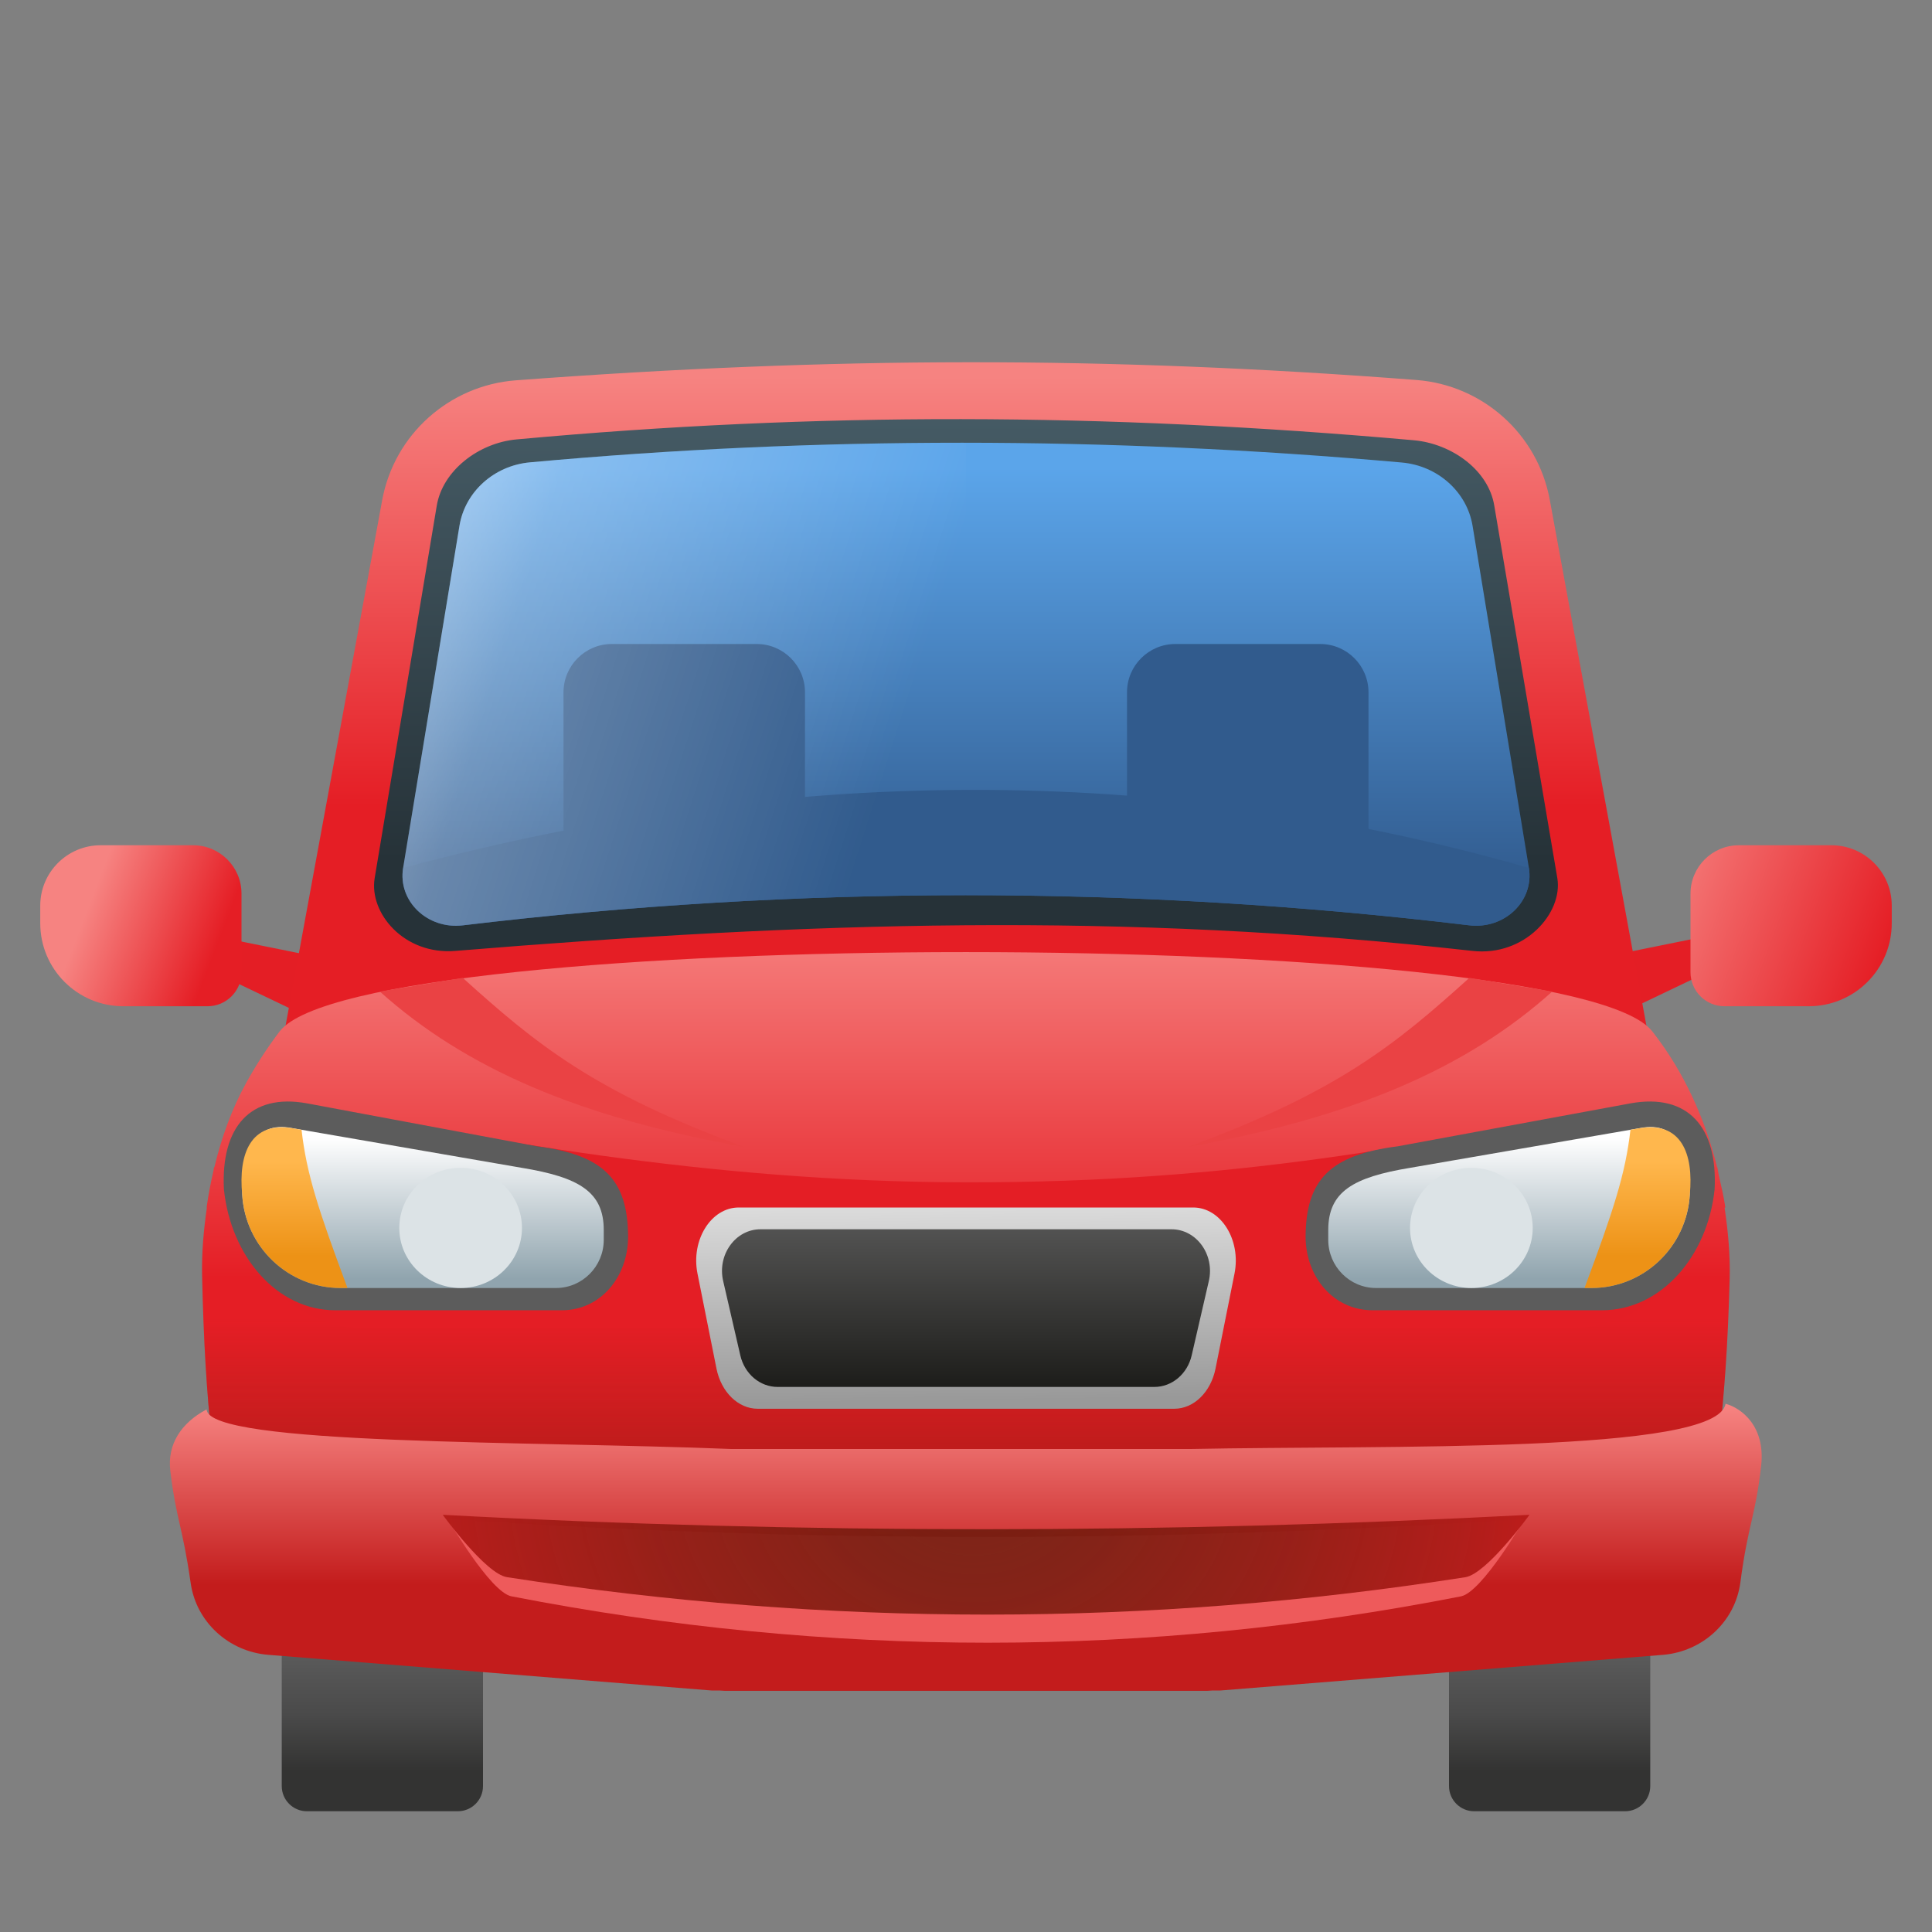 <svg xmlns="http://www.w3.org/2000/svg"  viewBox="0 0 48 48" width="100px" height="100px"><rect x="0" y="0" width="48" height="48" fill="#808080" stroke="none"/><path fill="#e41e25" d="M5,24l3.562,1.703L9,24l-3.703-0.75C4.687,23.109,4.562,23.766,5,24z"/><path fill="#e41e25" d="M42.74,24l-3.563,1.703L38.74,24l3.703-0.75C43.053,23.109,43.178,23.766,42.74,24z"/><linearGradient id="C8Z47~jtRA_2SwWDGTp70a" x1="2.245" x2="5.365" y1="22.386" y2="23.58" gradientUnits="userSpaceOnUse"><stop offset="0" stop-color="#f68381"/><stop offset="1" stop-color="#e51e25"/></linearGradient><path fill="url(#C8Z47~jtRA_2SwWDGTp70a)" d="M3.063,25h2.094C5.622,25,6,24.622,6,24.156v-1.953C6,21.539,5.462,21,4.797,21H2.5	C1.672,21,1,21.672,1,22.5v0.438C1,24.077,1.924,25,3.063,25z"/><linearGradient id="C8Z47~jtRA_2SwWDGTp70b" x1="864.137" x2="858.25" y1="21.751" y2="23.934" gradientTransform="matrix(-1 0 0 1 905 0)" gradientUnits="userSpaceOnUse"><stop offset="0" stop-color="#f68381"/><stop offset="1" stop-color="#e51e25"/></linearGradient><path fill="url(#C8Z47~jtRA_2SwWDGTp70b)" d="M44.938,25h-2.094C42.378,25,42,24.622,42,24.156v-1.953C42,21.539,42.539,21,43.203,21H45.5	c0.828,0,1.5,0.672,1.5,1.5v0.438C47,24.077,46.077,25,44.938,25z"/><linearGradient id="C8Z47~jtRA_2SwWDGTp70c" x1="9.5" x2="9.5" y1="37.25" y2="44" gradientUnits="userSpaceOnUse"><stop offset="0" stop-color="#666"/><stop offset=".331" stop-color="#636363"/><stop offset=".575" stop-color="#5a5a5a"/><stop offset=".791" stop-color="#4a4a4a"/><stop offset=".99" stop-color="#343433"/><stop offset="1" stop-color="#333332"/></linearGradient><path fill="url(#C8Z47~jtRA_2SwWDGTp70c)" d="M11.375,37H7.625C7.28,37,7,37.28,7,37.625v6.749C7,44.72,7.28,45,7.625,45h3.749	C11.72,45,12,44.72,12,44.375v-6.749C12,37.28,11.72,37,11.375,37z"/><linearGradient id="C8Z47~jtRA_2SwWDGTp70d" x1="38.5" x2="38.5" y1="37.25" y2="44" gradientUnits="userSpaceOnUse"><stop offset="0" stop-color="#666"/><stop offset=".331" stop-color="#636363"/><stop offset=".575" stop-color="#5a5a5a"/><stop offset=".791" stop-color="#4a4a4a"/><stop offset=".99" stop-color="#343433"/><stop offset="1" stop-color="#333332"/></linearGradient><path fill="url(#C8Z47~jtRA_2SwWDGTp70d)" d="M40.375,37h-3.749C36.28,37,36,37.28,36,37.625v6.749C36,44.72,36.28,45,36.625,45h3.749	C40.72,45,41,44.72,41,44.375v-6.749C41,37.28,40.72,37,40.375,37z"/><linearGradient id="C8Z47~jtRA_2SwWDGTp70e" x1="24" x2="24" y1="9.379" y2="20.018" gradientUnits="userSpaceOnUse"><stop offset="0" stop-color="#f68381"/><stop offset="1" stop-color="#e51e25"/></linearGradient><path fill="url(#C8Z47~jtRA_2SwWDGTp70e)" d="M41,26H7l2.496-13.577c0.3-1.629,1.668-2.85,3.32-2.974c7.886-0.591,14.64-0.604,22.376-0.008	c1.649,0.127,3.012,1.348,3.311,2.974L41,26z"/><linearGradient id="C8Z47~jtRA_2SwWDGTp70f" x1="23.999" x2="23.999" y1="5.09" y2="21.385" gradientUnits="userSpaceOnUse"><stop offset="0" stop-color="#546e7a"/><stop offset="1" stop-color="#263238"/></linearGradient><path fill="url(#C8Z47~jtRA_2SwWDGTp70f)" d="M36.583,23.625c-8.75-0.979-16.496-0.719-25.271,0c-1.271,0.104-2.145-0.938-2.004-1.805	l1.542-9.249c0.143-0.881,1.044-1.568,1.983-1.654c7.458-0.684,14.578-0.666,22.292,0.021c0.942,0.084,1.856,0.741,2,1.625	l1.567,9.257C38.833,22.686,37.878,23.77,36.583,23.625z"/><linearGradient id="C8Z47~jtRA_2SwWDGTp70g" x1="24" x2="24" y1="11.61" y2="22.023" gradientUnits="userSpaceOnUse"><stop offset="0" stop-color="#5ba5ea"/><stop offset="1" stop-color="#315b8e"/></linearGradient><path fill="url(#C8Z47~jtRA_2SwWDGTp70g)" d="M36.502,22.989c-8.349-1.001-16.684-0.995-25.004,0.001c-0.876,0.105-1.616-0.601-1.482-1.426	l1.4-8.502c0.137-0.839,0.855-1.493,1.749-1.575c7.099-0.651,14.32-0.65,21.663,0.004c0.896,0.08,1.621,0.734,1.758,1.575	l1.399,8.496C38.118,22.388,37.378,23.094,36.502,22.989z"/><linearGradient id="C8Z47~jtRA_2SwWDGTp70h" x1="23.997" x2="23.997" y1="22.669" y2="31.753" gradientUnits="userSpaceOnUse"><stop offset="0" stop-color="#f68381"/><stop offset="1" stop-color="#e51e25"/></linearGradient><path fill="url(#C8Z47~jtRA_2SwWDGTp70h)" d="M42.847,30.005c0.006-0.002,0.013-0.003,0.019-0.005c-0.039-0.273-0.104-0.54-0.165-0.808	c-0.015-0.063-0.019-0.129-0.035-0.192h-0.005c-0.301-1.211-0.82-2.359-1.586-3.345l-0.028-0.035C39,23,9,23,6.952,25.619	c-0.309,0.407-0.585,0.832-0.83,1.274C5.756,27.554,5.502,28.266,5.326,29H5.318c-0.008,0.032-0.01,0.065-0.017,0.097	C5.233,29.395,5.175,29.696,5.133,30c0.002,0.001,0.004,0.001,0.007,0.002c-0.08,0.557-0.131,1.118-0.119,1.681	c0.072,3.361,0.328,4.926,0.699,7.651c0.13,0.958,0.888,1.7,1.831,1.78L18,42h12l10.426-0.885c0.948-0.08,1.711-0.83,1.832-1.795	c0.338-2.682,0.628-4.231,0.715-7.541C42.989,31.184,42.934,30.592,42.847,30.005z"/><linearGradient id="C8Z47~jtRA_2SwWDGTp70i" x1="23.997" x2="23.997" y1="32.747" y2="38.083" gradientUnits="userSpaceOnUse"><stop offset="0" stop-color="#ad1f19" stop-opacity="0"/><stop offset="1" stop-color="#a21713"/></linearGradient><path fill="url(#C8Z47~jtRA_2SwWDGTp70i)" d="M42.866,30c-0.004-0.028-0.012-0.055-0.017-0.083h-37.7C5.144,29.945,5.137,29.972,5.133,30	c0.002,0.001,0.004,0.001,0.007,0.002c-0.08,0.557-0.131,1.118-0.119,1.681c0.072,3.361,0.328,4.926,0.699,7.651	c0.13,0.958,0.888,1.7,1.831,1.78L18,42h12l10.426-0.885c0.948-0.08,1.711-0.83,1.832-1.795c0.338-2.682,0.628-4.231,0.715-7.541	c0.016-0.596-0.04-1.188-0.127-1.775C42.853,30.003,42.859,30.002,42.866,30z"/><path fill="#e41e25" d="M40.266,27.5c-4.958,0.917-9.498,1.886-16.266,1.875c-6.49-0.01-12.104-1.104-16.438-1.938L6,31	c0.812,1.375,1.98,1.995,3,2h30c1.469,0,2.594-0.906,3-2L40.266,27.5z"/><path fill="#5c5c5c" d="M13.965,32.553l-5.638,0c-1.442,0-2.592-1.332-2.764-3.006c-0.078-1.544,0.656-2.391,2.061-2.135	l5.72,1.068c1.66,0.213,2.25,0.833,2.261,2.238C15.605,31.741,14.906,32.553,13.965,32.553z"/><path fill="#5c5c5c" d="M34.097,32.553l5.705,0c1.459,0,2.623-1.332,2.797-3.006c0.079-1.544-0.664-2.391-2.086-2.135	l-5.788,1.068c-1.68,0.213-2.277,0.833-2.288,2.238C32.438,31.741,33.145,32.553,34.097,32.553z"/><linearGradient id="C8Z47~jtRA_2SwWDGTp70j" x1="10.508" x2="10.508" y1="28.267" y2="31.769" gradientUnits="userSpaceOnUse"><stop offset="0" stop-color="#fff"/><stop offset="1" stop-color="#90a4ae"/></linearGradient><path fill="url(#C8Z47~jtRA_2SwWDGTp70j)" d="M13.813,32H8.459c-1.296,0-2.367-1.019-2.442-2.324c-0.019-0.972,0.267-1.843,1.235-1.649	l5.715,0.988C14.381,29.248,15,29.606,15,30.56v0.243C15,31.464,14.469,32,13.813,32z"/><ellipse cx="11.444" cy="30.507" fill="#dce3e6" rx="1.524" ry="1.493"/><linearGradient id="C8Z47~jtRA_2SwWDGTp70k" x1="7.316" x2="7.316" y1="28.855" y2="31.209" gradientUnits="userSpaceOnUse"><stop offset="0" stop-color="#ffb74d"/><stop offset="1" stop-color="#ed9216"/></linearGradient><path fill="url(#C8Z47~jtRA_2SwWDGTp70k)" d="M7.492,28.069l-0.24-0.041c-1.016-0.163-1.334,0.63-1.235,1.649	C6.092,30.981,7.164,32,8.459,32h0.174C7.917,30.079,7.615,29.168,7.492,28.069z"/><linearGradient id="C8Z47~jtRA_2SwWDGTp70l" x1="837.508" x2="837.508" y1="28.267" y2="31.769" gradientTransform="matrix(-1 0 0 1 875 0)" gradientUnits="userSpaceOnUse"><stop offset="0" stop-color="#fff"/><stop offset="1" stop-color="#90a4ae"/></linearGradient><path fill="url(#C8Z47~jtRA_2SwWDGTp70l)" d="M34.187,32h5.354c1.296,0,2.367-1.019,2.442-2.324c0.019-0.972-0.267-1.843-1.235-1.649	l-5.715,0.988C33.619,29.248,33,29.606,33,30.56v0.243C33,31.464,33.531,32,34.187,32z"/><ellipse cx="36.556" cy="30.507" fill="#dce3e6" rx="1.524" ry="1.493"/><linearGradient id="C8Z47~jtRA_2SwWDGTp70m" x1="834.317" x2="834.317" y1="28.855" y2="31.209" gradientTransform="matrix(-1 0 0 1 875 0)" gradientUnits="userSpaceOnUse"><stop offset="0" stop-color="#ffb74d"/><stop offset="1" stop-color="#ed9216"/></linearGradient><path fill="url(#C8Z47~jtRA_2SwWDGTp70m)" d="M40.508,28.069l0.24-0.041c1.016-0.163,1.334,0.63,1.235,1.649	C41.908,30.981,40.836,32,39.541,32h-0.174C40.083,30.079,40.384,29.168,40.508,28.069z"/><path fill="#315b8d" d="M10.016,21.564c-0.134,0.825,0.606,1.531,1.482,1.426c8.321-0.995,16.656-1.002,25.004-0.001	c0.876,0.105,1.617-0.601,1.482-1.426C28.773,18.929,19.448,19.027,10.016,21.564z"/><path fill="#315b8d" d="M15.201,16h3.599C19.462,16,20,16.538,20,17.201v3.436h-6v-3.436C14,16.538,14.538,16,15.201,16z"/><path fill="#315b8d" d="M29.201,16h3.599C33.462,16,34,16.538,34,17.201v3.436h-6v-3.436C28,16.538,28.538,16,29.201,16z"/><linearGradient id="C8Z47~jtRA_2SwWDGTp70n" x1="22.245" x2="2.41" y1="18.499" y2="12.164" gradientUnits="userSpaceOnUse"><stop offset="0" stop-color="#fff" stop-opacity="0"/><stop offset=".479" stop-color="#fff" stop-opacity=".272"/><stop offset="1" stop-color="#fff"/></linearGradient><path fill="url(#C8Z47~jtRA_2SwWDGTp70n)" d="M24,11.001c-3.643-0.004-7.255,0.158-10.836,0.486c-0.894,0.082-1.612,0.736-1.749,1.575	l-1.4,8.502c-0.134,0.825,0.606,1.531,1.482,1.426c4.164-0.498,8.332-0.749,12.503-0.749V11.001z"/><path fill="#ea4244" d="M36.506,24.294c-1.812,1.635-3.259,2.835-7.006,4.206c4.1-0.735,6.928-1.95,9.065-3.865	L36.506,24.294z"/><path fill="#ea4244" d="M11.496,24.294c1.812,1.635,3.259,2.835,7.006,4.206c-4.1-0.735-6.928-1.95-9.065-3.865	L11.496,24.294z"/><linearGradient id="C8Z47~jtRA_2SwWDGTp70o" x1="23.994" x2="23.994" y1="34.944" y2="39.375" gradientUnits="userSpaceOnUse"><stop offset="0" stop-color="#f68381"/><stop offset="1" stop-color="#c31c1c"/></linearGradient><path fill="url(#C8Z47~jtRA_2SwWDGTp70o)" d="M5.133,35.016c-0.635,0.337-0.98,0.871-0.902,1.524c0.148,1.229,0.3,1.352,0.507,2.794	c0.137,0.958,0.936,1.7,1.929,1.78L17.678,42h12.644l10.985-0.885c0.999-0.08,1.803-0.83,1.931-1.795	c0.197-1.484,0.373-1.623,0.517-2.903c0.111-0.982-0.489-1.435-0.884-1.541c-0.204,1.249-8.444,1.026-13.287,1.124H18.167	C13.248,35.799,5.167,35.917,5.133,35.016z"/><linearGradient id="C8Z47~jtRA_2SwWDGTp70p" x1="24.044" x2="23.95" y1="34.796" y2="27.359" gradientUnits="userSpaceOnUse"><stop offset="0" stop-color="#999"/><stop offset="1" stop-color="#fff"/></linearGradient><path fill="url(#C8Z47~jtRA_2SwWDGTp70p)" d="M29.175,35H18.825c-0.485,0-0.908-0.413-1.025-1.001l-0.471-2.357	C17.162,30.808,17.666,30,18.354,30h11.292c0.688,0,1.192,0.808,1.025,1.642L30.2,33.999C30.083,34.587,29.66,35,29.175,35z"/><path fill="#ee5a5b" d="M36.297,39.661c-7.811,1.532-15.675,1.54-23.591-0.001c-0.526-0.102-1.58-1.92-1.58-1.92	c8.874,0.595,17.791,0.589,26.75,0C37.875,37.74,36.822,39.558,36.297,39.661z"/><linearGradient id="C8Z47~jtRA_2SwWDGTp70q" x1="24" x2="24" y1="29.081" y2="34.908" gradientUnits="userSpaceOnUse"><stop offset="0" stop-color="#666"/><stop offset=".999" stop-color="#171714"/></linearGradient><path fill="url(#C8Z47~jtRA_2SwWDGTp70q)" d="M28.68,34.458H19.32c-0.439,0-0.821-0.323-0.927-0.784l-0.426-1.847	c-0.151-0.653,0.305-1.286,0.927-1.286h10.212c0.622,0,1.078,0.633,0.927,1.286l-0.426,1.847	C29.501,34.135,29.118,34.458,28.68,34.458z"/><radialGradient id="C8Z47~jtRA_2SwWDGTp70r" cx="64.421" cy="37.996" r="19.82" gradientTransform="matrix(.771 0 0 .595 -25.486 14.31)" gradientUnits="userSpaceOnUse"><stop offset="0" stop-color="#601808" stop-opacity=".8"/><stop offset=".195" stop-color="#6e190b" stop-opacity=".839"/><stop offset=".56" stop-color="#921a12" stop-opacity=".912"/><stop offset="1" stop-color="#c51c1c"/></radialGradient><path fill="url(#C8Z47~jtRA_2SwWDGTp70r)" d="M36.407,39.185c-7.884,1.236-15.821,1.242-23.812-0.001C12.064,39.102,11,37.635,11,37.635	c8.957,0.48,17.957,0.475,27,0C38,37.635,36.937,39.102,36.407,39.185z"/></svg>